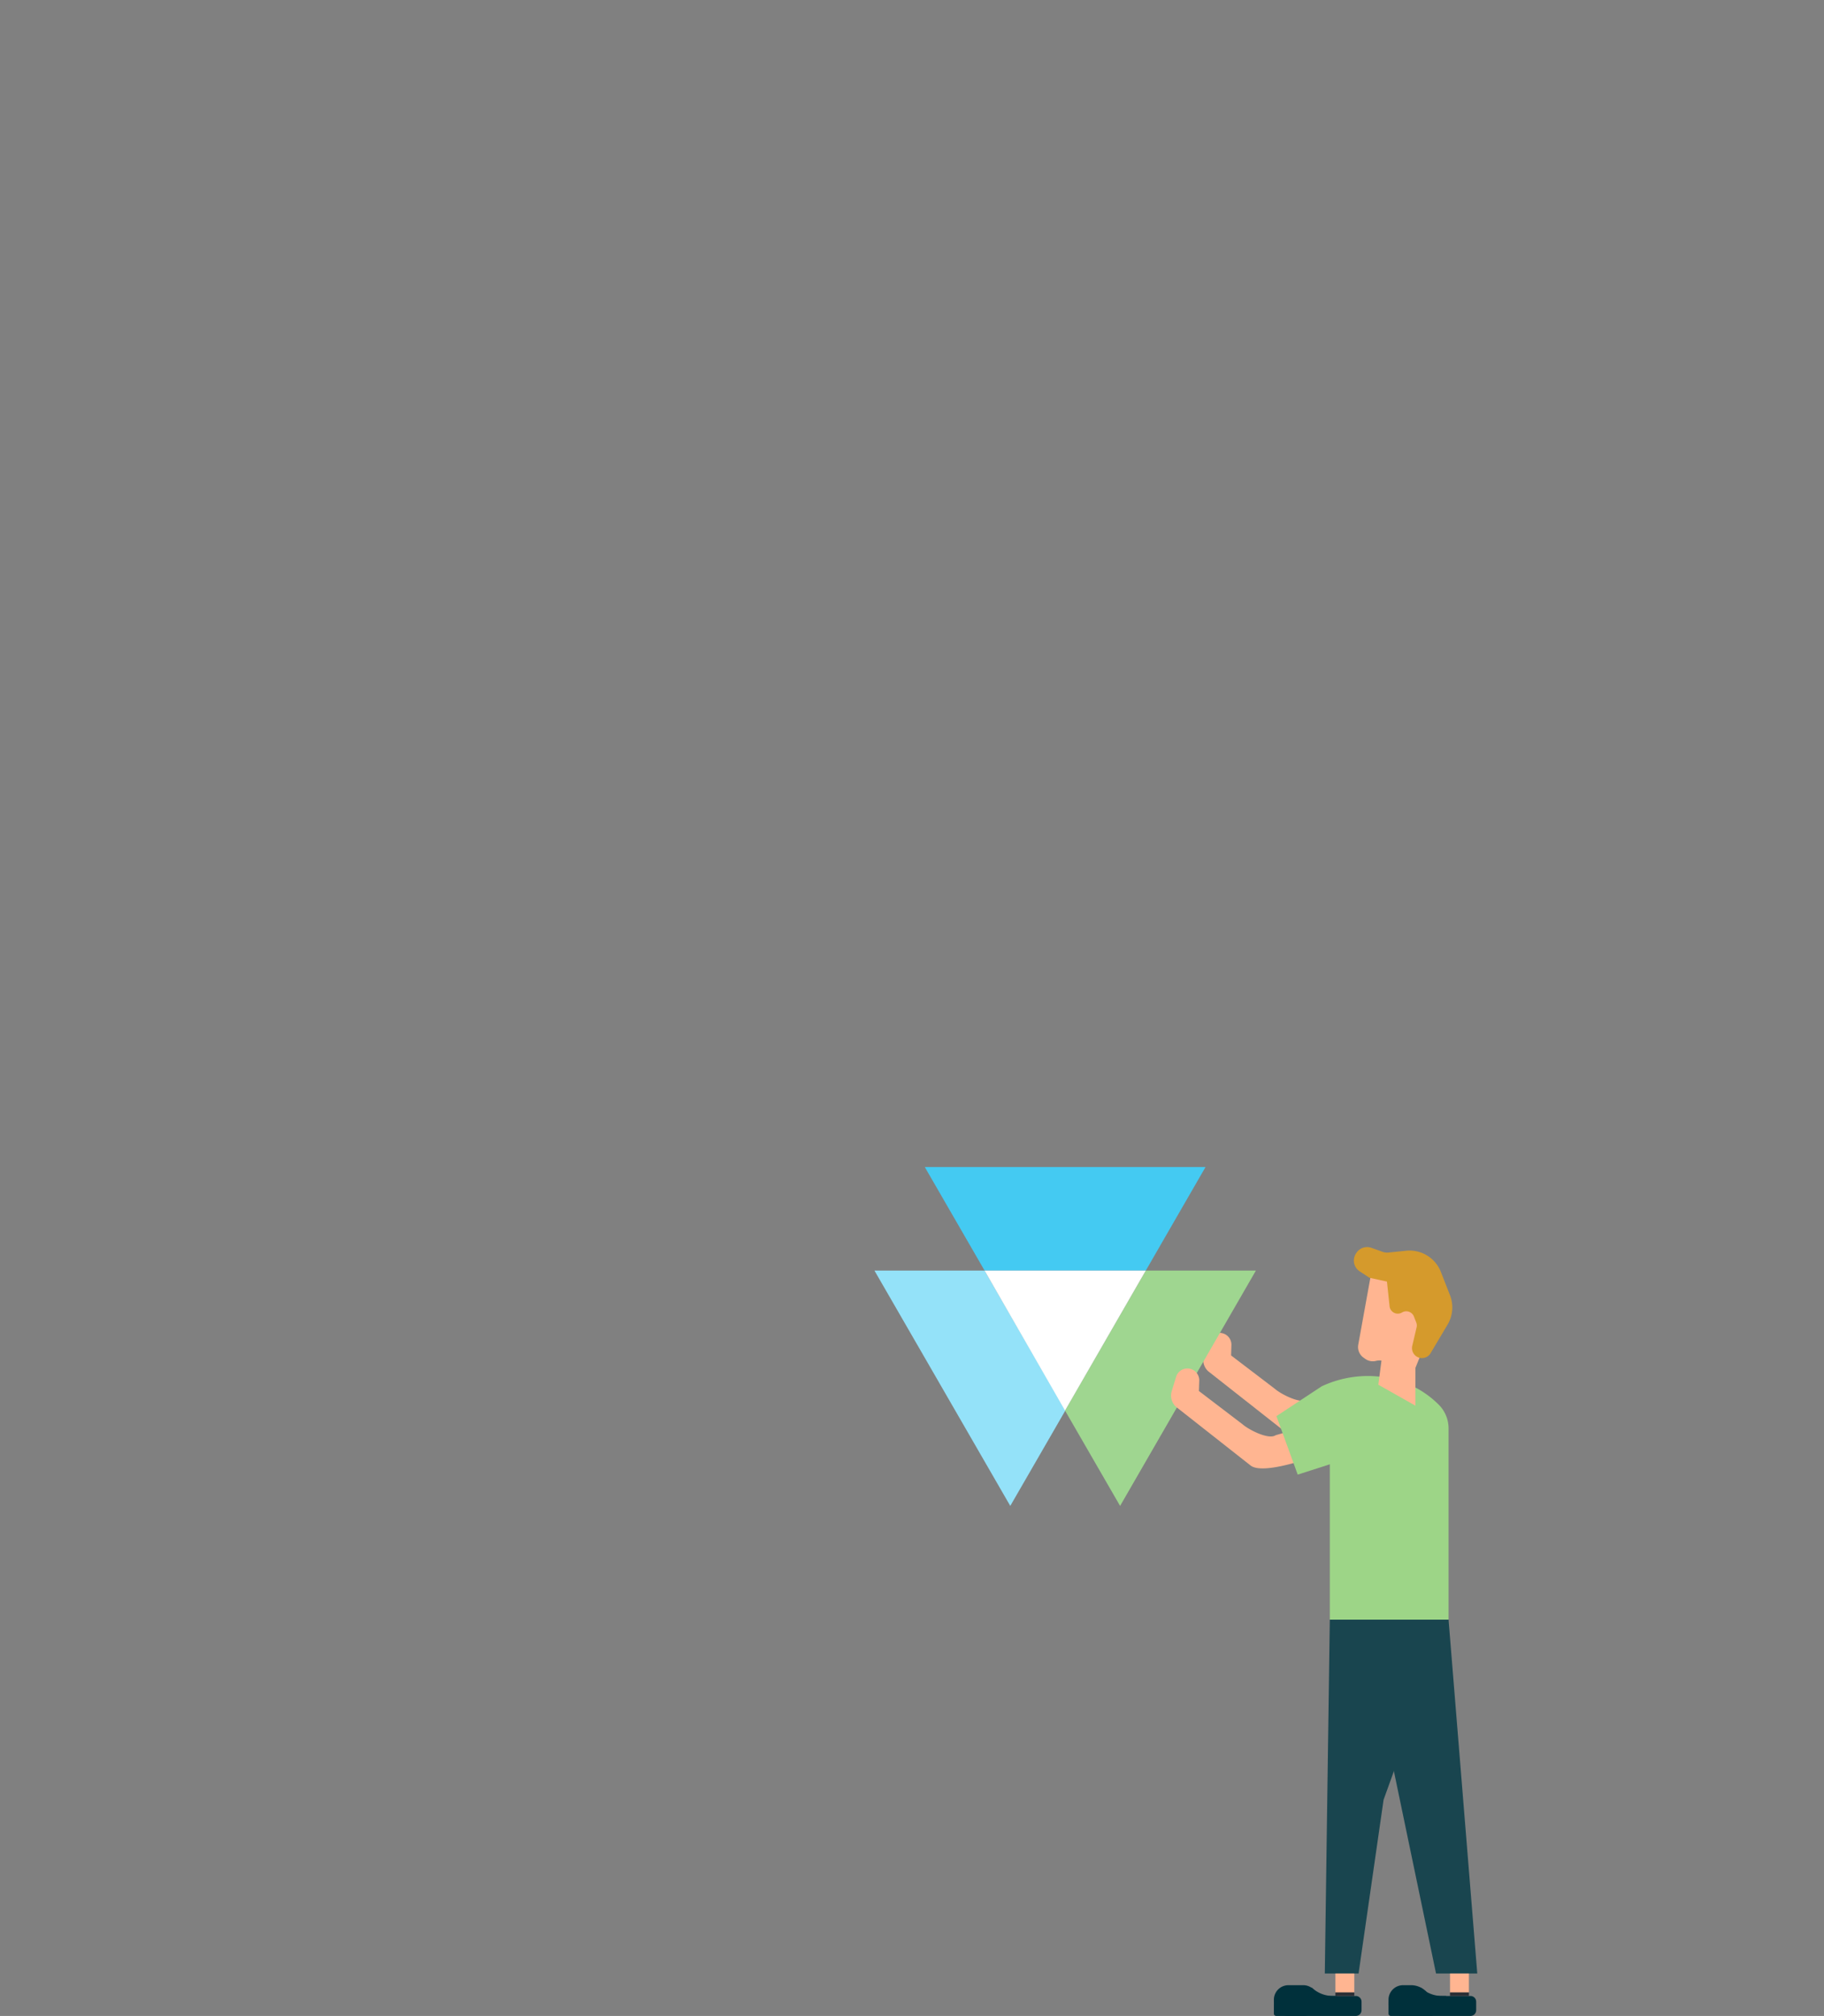 <svg xmlns="http://www.w3.org/2000/svg" xmlns:xlink="http://www.w3.org/1999/xlink" width="461.136" height="509.448" viewBox="0 0 461.136 509.448">
  <rect x="0" y="0" width="461.136" height="509.448" fill="#808080" stroke="none"/>
  <defs>
    <clipPath id="clip-path">
      <path id="Path_731" data-name="Path 731" d="M0,370.474H461.136V-138.974H0Z" transform="translate(0 138.974)" fill="none"/>
    </clipPath>
  </defs>
  <g id="Group_617" data-name="Group 617" transform="translate(-524.932 -1609.461)">
    <g id="Group_567" data-name="Group 567" transform="translate(524.932 1609.461)" clip-path="url(#clip-path)">
      <g id="Group_566" data-name="Group 566" transform="translate(304.197 336.834)">
        <path id="Path_730" data-name="Path 730" d="M14.7,17.893-4.213,3.021a3.83,3.83,0,0,1-1.133-4l1.1-3.614A3,3,0,0,1-.515-6.584,2.993,2.993,0,0,1,1.611-3.614l-.084,2.6L12.6,7.427c1.6,1.393,6.562,3.922,8.318,2.735L29.079,7.79l9.645,4.733S19.123,20.9,14.7,17.893" transform="translate(5.514 6.712)" fill="#ffb591"/>
      </g>
    </g>
    <g id="Group_568" data-name="Group 568" transform="translate(746.008 1930.551)">
      <path id="Path_732" data-name="Path 732" d="M0,0,34.337,59.47l13.919-24.1V35.36l-.037-.092L27.842,0Z" fill="#94e2f9"/>
    </g>
    <g id="Group_569" data-name="Group 569" transform="translate(794.187 1930.551)">
      <path id="Path_733" data-name="Path 733" d="M14.846,0-5.529,35.268l-.04.092v.015L8.354,59.47,42.687,0Z" transform="translate(5.569)" fill="#9fd690"/>
    </g>
    <g id="Group_570" data-name="Group 570" transform="translate(758.733 1904.385)">
      <path id="Path_734" data-name="Path 734" d="M0,0,15.118,26.166H55.87L70.973,0Z" fill="#44caf2"/>
    </g>
    <g id="Group_571" data-name="Group 571" transform="translate(773.849 1930.552)">
      <path id="Path_735" data-name="Path 735" d="M0,0H40.752L20.338,35.375Z" fill="#fff"/>
    </g>
    <g id="Group_572" data-name="Group 572" transform="translate(859.863 2018.762)">
      <path id="Path_736" data-name="Path 736" d="M22.752,0H-7.27L-8.535,89.43H0L6.326,45.514Z" transform="translate(8.535)" fill="#19454f"/>
    </g>
    <g id="Group_573" data-name="Group 573" transform="translate(869.345 2018.764)">
      <path id="Path_737" data-name="Path 737" d="M21.137,65.034,13.875-24.4h-21.8l18.637,89.43Z" transform="translate(7.929 24.396)" fill="#19454f"/>
    </g>
    <g id="Group_576" data-name="Group 576" transform="translate(524.932 1609.461)" clip-path="url(#clip-path)">
      <g id="Group_574" data-name="Group 574" transform="translate(296.064 345.825)">
        <path id="Path_738" data-name="Path 738" d="M14.7,17.893-4.213,3.021a3.83,3.83,0,0,1-1.133-4l1.1-3.614A3,3,0,0,1-.515-6.584,2.993,2.993,0,0,1,1.611-3.614l-.084,2.6L12.6,7.427c1.6,1.393,6.562,3.922,8.318,2.735L29.079,7.79l9.645,4.733S19.123,20.9,14.7,17.893" transform="translate(5.514 6.712)" fill="#ffb591"/>
      </g>
      <g id="Group_575" data-name="Group 575" transform="translate(322.706 347.731)">
        <path id="Path_739" data-name="Path 739" d="M8.333,1.887c9.813-4.582,21.7-3.1,29.414,4.5.055.051.106.106.161.158a8.46,8.46,0,0,1,2.478,5.983V60.862H10.364V21.606L2.248,24.212-3.126,9.435Z" transform="translate(3.126 0.708)" fill="#9dd587"/>
      </g>
    </g>
    <g id="Group_577" data-name="Group 577" transform="translate(873.393 1953.153)">
      <path id="Path_741" data-name="Path 741" d="M6.822,8.392V-3.148H-1.742l-.817,6.239Z" transform="translate(2.559 3.148)" fill="#ffb591"/>
    </g>
    <path id="Path_742" data-name="Path 742" d="M100,1.854h4.777V-2.923H100Z" transform="translate(791.52 2111.117)" fill="#ffb591"/>
    <g id="Group_580" data-name="Group 580" transform="translate(524.932 1609.461)" clip-path="url(#clip-path)">
      <g id="Group_578" data-name="Group 578" transform="translate(351.035 504.404)">
        <path id="Path_743" data-name="Path 743" d="M1.607,0H20.12A1.441,1.441,0,0,1,21.56,1.441V3.6A1.441,1.441,0,0,1,20.12,5.044H-.009A.6.6,0,0,1-.6,4.45V2.21A2.211,2.211,0,0,1,1.607,0" transform="translate(0.603)" fill="#00303b"/>
      </g>
      <g id="Group_579" data-name="Group 579" transform="translate(351.037 501.676)">
        <path id="Path_744" data-name="Path 744" d="M2.679,5.651h7.438V3.32a5.438,5.438,0,0,0-5.44-5.44h-2A3.684,3.684,0,0,0-1.005,1.564v.4A3.684,3.684,0,0,0,2.679,5.651" transform="translate(1.005 2.12)" fill="#00303b"/>
      </g>
    </g>
    <path id="Path_746" data-name="Path 746" d="M100-.726h4.777V-1.62H100Z" transform="translate(791.52 2114.59)" fill="#2b2e34"/>
    <path id="Path_747" data-name="Path 747" d="M92.1,1.854h4.776V-2.923H92.1Z" transform="translate(770.445 2111.117)" fill="#ffb591"/>
    <g id="Group_583" data-name="Group 583" transform="translate(524.932 1609.461)" clip-path="url(#clip-path)">
      <g id="Group_581" data-name="Group 581" transform="translate(322.053 504.404)">
        <path id="Path_748" data-name="Path 748" d="M1.607,0H20.12A1.441,1.441,0,0,1,21.56,1.441V3.6A1.441,1.441,0,0,1,20.12,5.044H-.009A.6.6,0,0,1-.6,4.45V2.21A2.211,2.211,0,0,1,1.607,0" transform="translate(0.603)" fill="#00303b"/>
      </g>
      <g id="Group_582" data-name="Group 582" transform="translate(322.055 501.676)">
        <path id="Path_749" data-name="Path 749" d="M2.679,5.651H6.433a3.684,3.684,0,0,0,3.684-3.684v-.4A3.684,3.684,0,0,0,6.433-2.12H2.679A3.684,3.684,0,0,0-1.005,1.564v.4A3.684,3.684,0,0,0,2.679,5.651" transform="translate(1.005 2.12)" fill="#00303b"/>
      </g>
    </g>
    <path id="Path_751" data-name="Path 751" d="M92.1-.726h4.776V-1.62H92.1Z" transform="translate(770.445 2114.59)" fill="#2b2e34"/>
    <g id="Group_588" data-name="Group 588" transform="translate(524.932 1609.461)" clip-path="url(#clip-path)">
      <g id="Group_584" data-name="Group 584" transform="translate(343.333 322.077)">
        <path id="Path_752" data-name="Path 752" d="M5.963,16.9l-.293-.345a3.291,3.291,0,0,0-3.343-1.063,3.293,3.293,0,0,1-2.727-.5l-.444-.312A3.3,3.3,0,0,1-2.183,11.4L1.032-6.339,11.721-4.715,15.552,1.55l-.968,9.986-2.372,5.873Z" transform="translate(2.237 6.339)" fill="#ffb591"/>
      </g>
      <g id="Group_585" data-name="Group 585" transform="translate(342.276 315.15)">
        <path id="Path_753" data-name="Path 753" d="M12.206,20.375h0a2.524,2.524,0,0,0,2.61-1.2l4.293-7.214a8.5,8.5,0,0,0,.612-7.453L17.426-1.355A8.507,8.507,0,0,0,8.632-6.718L4.142-6.26a3.273,3.273,0,0,1-1.419-.172L-.14-7.455A3.243,3.243,0,0,0-3.971-6.128l-.11.176a3.235,3.235,0,0,0,.96,4.428L-.635.111l4.421.968.667,6.235A2.086,2.086,0,0,0,7.6,8.883a2.081,2.081,0,0,1,3.01,1.03l.583,1.488a2.091,2.091,0,0,1,.092,1.235l-1.1,4.678a2.528,2.528,0,0,0,2.02,3.061" transform="translate(4.579 7.643)" fill="#d59a2c"/>
      </g>
      <g id="Group_586" data-name="Group 586" transform="translate(355.871 502.267)">
        <path id="Path_754" data-name="Path 754" d="M7.088,1.554H6.007A7.787,7.787,0,0,1,.651-.583l-3.31,3.3,2.6,2.614,6.6-.315Z" transform="translate(2.659 0.583)" fill="#00303b"/>
      </g>
      <g id="Group_587" data-name="Group 587" transform="translate(328.306 502.267)">
        <path id="Path_755" data-name="Path 755" d="M7.086,1.554H6.008A7.8,7.8,0,0,1,.649-.583l-3.307,3.3L-.066,5.326l6.6-.315Z" transform="translate(2.658 0.583)" fill="#00303b"/>
      </g>
    </g>
  </g>
</svg>
